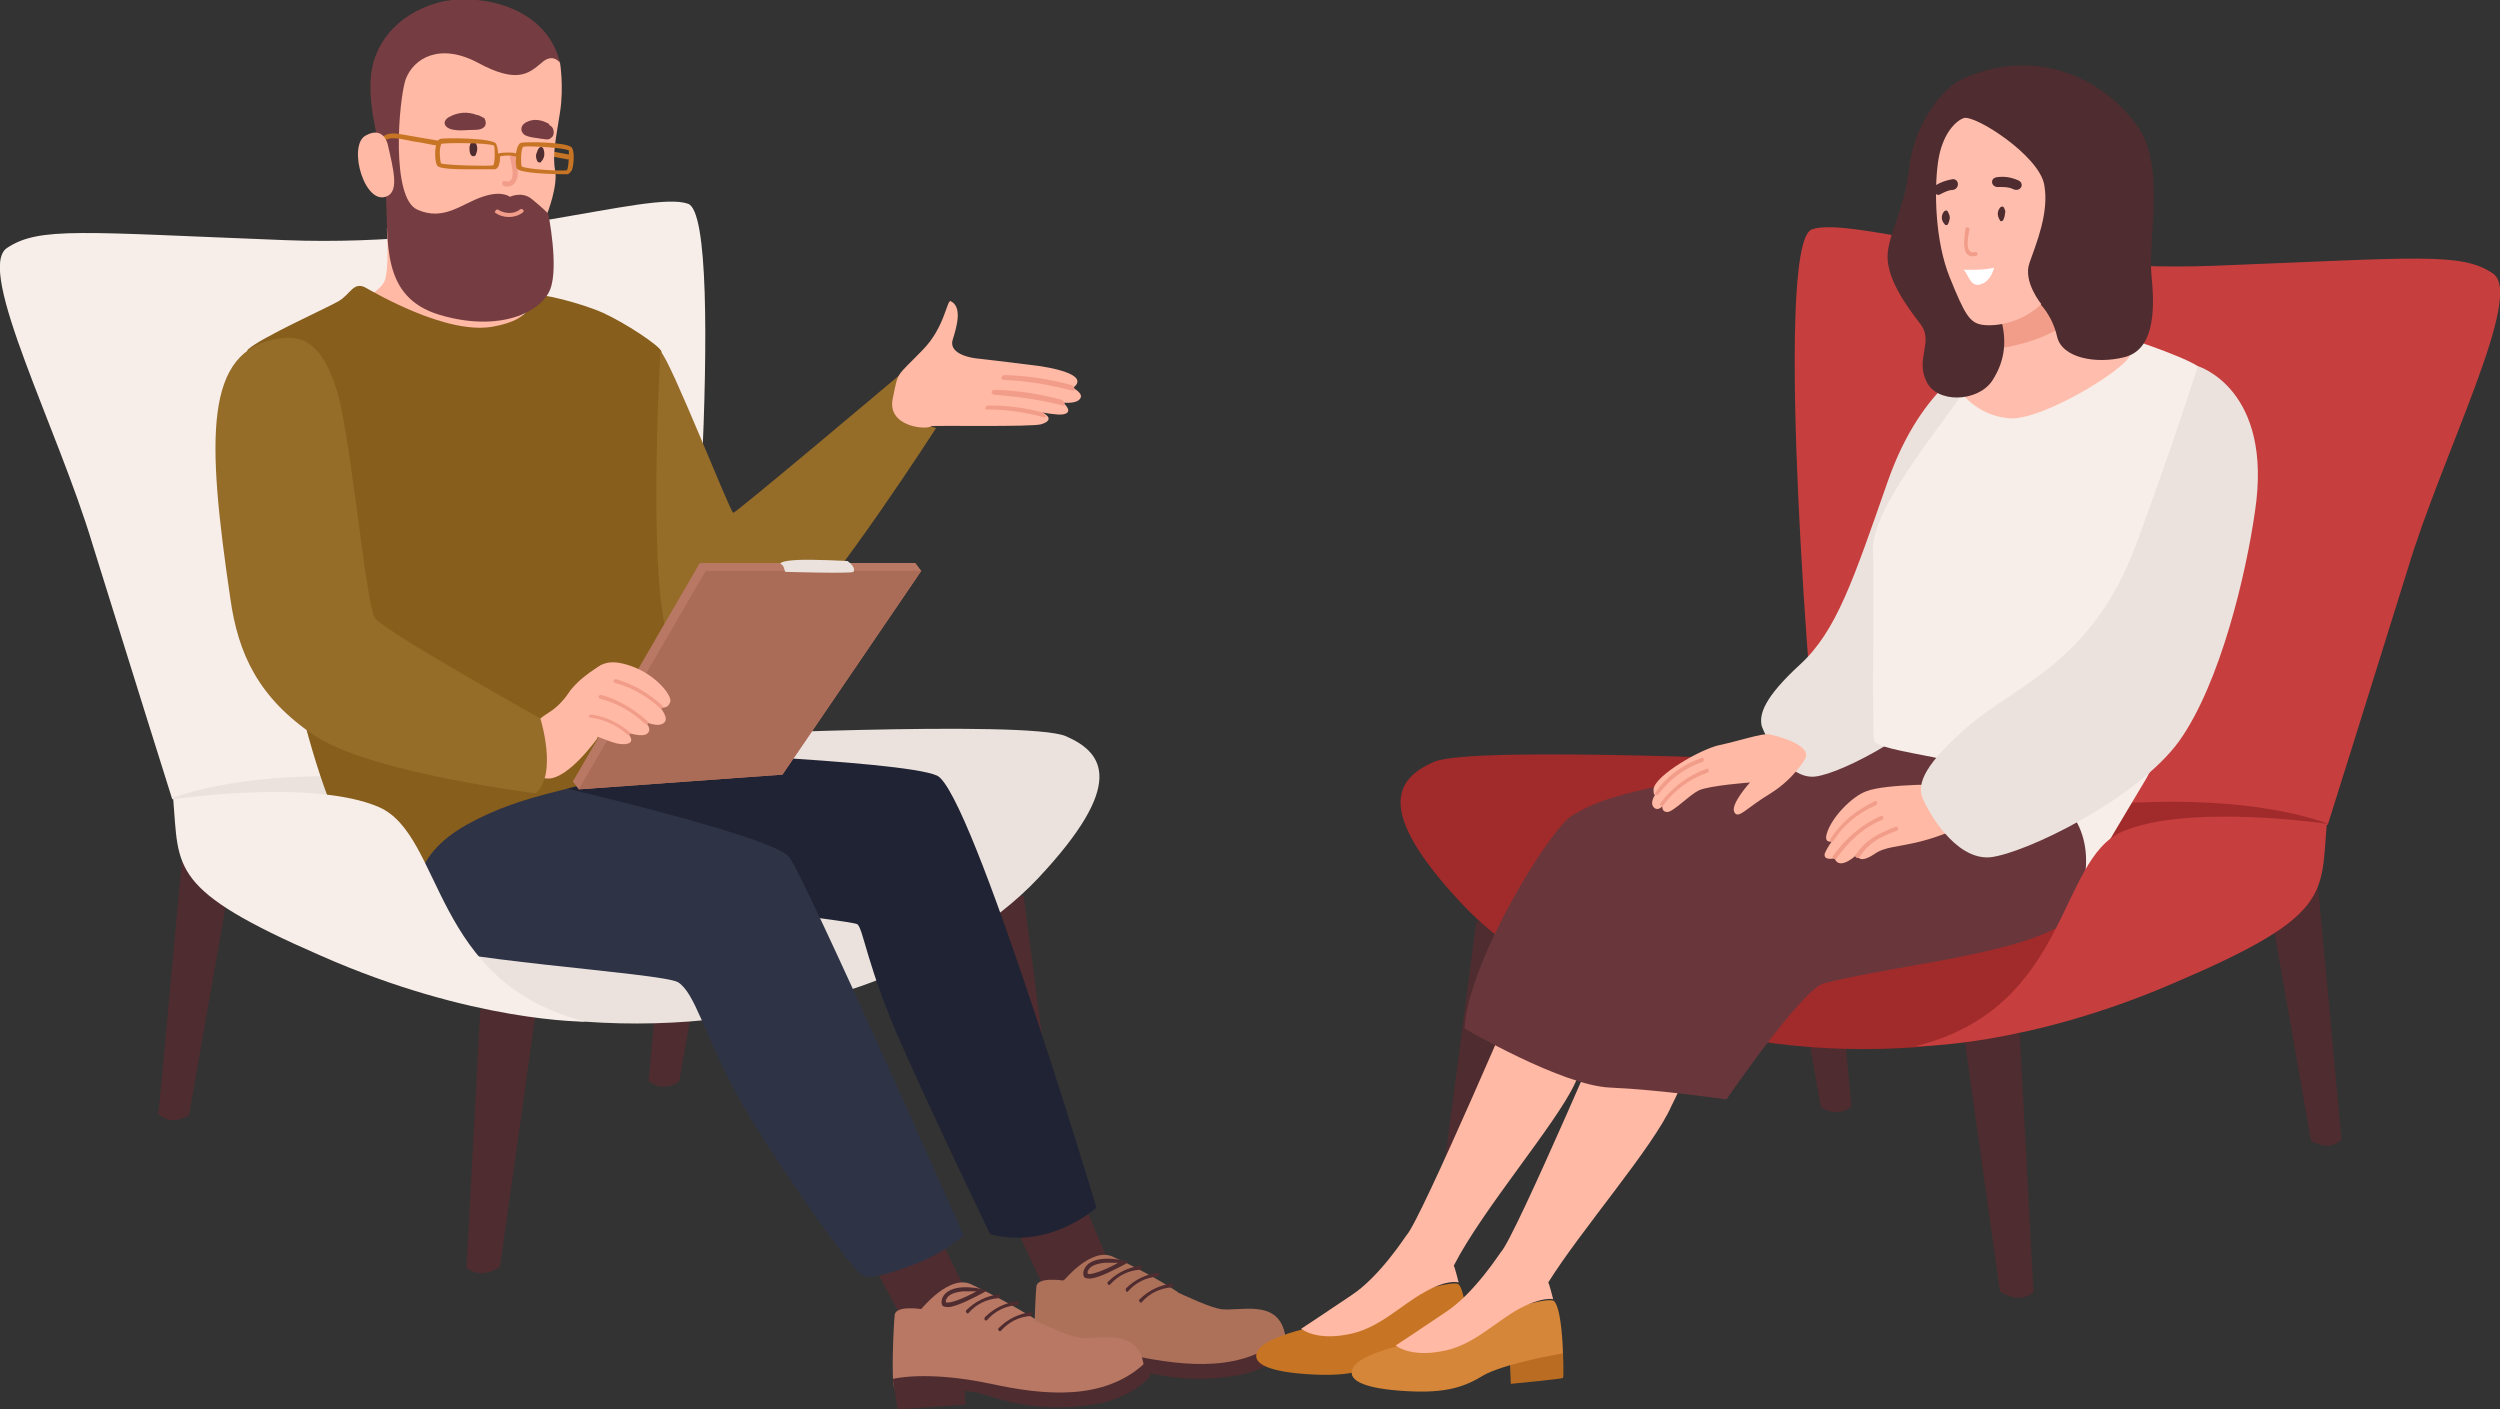 <?xml version="1.0" encoding="utf-8"?>
<!-- Generator: Adobe Illustrator 22.1.0, SVG Export Plug-In . SVG Version: 6.00 Build 0)  -->
<svg version="1.1" id="Calque_1" xmlns="http://www.w3.org/2000/svg" xmlns:xlink="http://www.w3.org/1999/xlink" x="0px" y="0px"
	 viewBox="0 0 254 143.2" style="enable-background:new 0 0 254 143.2;" xml:space="preserve">
<rect x="0" y="0" width="254" height="143.2" fill="#333333" stroke="none"/>
<style type="text/css">
	.st0{fill:#C77524;}
	.st1{fill:#4F2C2F;}
	.st2{fill:#F7EEE9;}
	.st3{fill:#EBE2DD;}
	.st4{fill:#C73E3E;}
	.st5{fill:#A12A2A;}
	.st6{fill:#202333;}
	.st7{fill:#2E3345;}
	.st8{fill:#AD715A;}
	.st9{fill:#B87863;}
	.st10{fill:#FFB9A4;}
	.st11{fill:#753D42;}
	.st12{fill:#875E1C;}
	.st13{fill:#F29D8A;}
	.st14{fill:#966C29;}
	.st15{fill:#BA6D22;}
	.st16{fill:#D68638;}
	.st17{fill:#69373B;}
	.st18{fill:#AB6C57;}
	.st19{fill:#FFBEAD;}
	.st20{fill:#FFFFFF;}
</style>
<g>
	<path class="st0" d="M57.8,15.7c-0.5-0.1-1.1-0.2-1.6-0.3c-0.3-0.1-0.5,0.4-0.1,0.5c0.5,0.1,1.1,0.2,1.6,0.3
		C58,16.2,58.2,15.7,57.8,15.7z"/>
	<g>
		<path class="st1" d="M104,91l3.7,28.2c0,0-1.4,1.9-3.3,1l-6-28.3L104,91z"/>
		<path class="st1" d="M73.3,85.4L69,109.9c0,0-1.7,1.2-3.1-0.1l2.4-25.9L73.3,85.4z"/>
		<path class="st1" d="M54.4,103.1l-3.6,25.6c0,0-1.8,1.4-3.4,0.1l1.4-26.3L54.4,103.1z"/>
		<path class="st1" d="M23.5,88.8l-4.3,24.5c0,0-1.7,1.2-3.1-0.1l2.4-25.9L23.5,88.8z"/>
		<path class="st2" d="M69.3,74.8c0.4-0.5,4.7-52.7,0.6-54.1c-4-1.4-20.2,4.5-40.9,3.7C8.3,23.6,4,23,0.7,25.2
			c-3.2,2.2,5.2,18.4,8.7,30.1c3.6,11.6,8.1,25.9,8.1,25.9s5.3-0.4,14.1-0.7C40.4,80.1,65.6,79.6,69.3,74.8z"/>
		<path class="st3" d="M69.3,74.8c0,0,35.1-1.7,39,0c3.9,1.7,6.1,4.9-2.8,14.4c-8.9,9.5-26.9,16-46.1,14.6
			c-19.3-1.5-41.9-22.7-41.9-22.7s6.1-2.6,18.3-2.2C43.1,79.3,64.1,78.7,69.3,74.8z"/>
	</g>
	<g>
		<path class="st1" d="M150,93.6l-3.7,28.2c0,0,1.4,1.9,3.3,1l6-28.3L150,93.6z"/>
		<path class="st1" d="M180.7,88l4.3,24.5c0,0,1.7,1.2,3.1-0.1l-2.4-25.9L180.7,88z"/>
		<path class="st1" d="M199.6,105.6l3.6,25.6c0,0,1.8,1.4,3.4,0.1l-1.4-26.3L199.6,105.6z"/>
		<path class="st1" d="M230.5,91.4l4.3,24.5c0,0,1.7,1.2,3.1-0.1l-2.4-25.9L230.5,91.4z"/>
		<path class="st4" d="M184.7,77.4c-0.4-0.5-4.7-52.7-0.6-54.1c4-1.4,20.2,4.5,40.9,3.7s25.1-1.4,28.3,0.8
			c3.2,2.2-5.2,18.4-8.7,30.1c-3.6,11.6-8.1,25.9-8.1,25.9s-5.3-0.4-14.1-0.7C213.6,82.6,188.4,82.1,184.7,77.4z"/>
		<path class="st5" d="M184.7,77.4c0,0-35.1-1.7-39,0c-3.9,1.7-6.1,4.9,2.8,14.4c8.9,9.5,26.9,16,46.1,14.6
			c19.3-1.5,41.9-22.7,41.9-22.7s-6.1-2.6-18.3-2.2C210.9,81.8,189.9,81.2,184.7,77.4z"/>
	</g>
	<path class="st1" d="M96,126.8l2.5,5.1c0,0-4,2.6-7,1.8l-2.4-4.5L96,126.8z"/>
	<path class="st1" d="M110.3,122.7l2.5,5.9c0,0-5.3,3.4-6.8,2.1l-2.6-5.6L110.3,122.7z"/>
	<path class="st6" d="M63,76.2c0,0,28.7,1,32.2,2.6c3.5,1.6,16.2,43.9,16.2,43.9s-4.7,4.3-10.8,2.7c0,0-5.7-11.8-9.1-19.5
		c-3.4-7.7-3.8-11.6-4.4-12c-0.6-0.4-23.2-2.9-24.7-3.2C61,90.4,51,85.1,51,85.1S60.9,75.6,63,76.2z"/>
	<path class="st7" d="M51.5,78.7c0,0,26.9,6,28.7,8.4c1.8,2.5,17.7,38.4,17.7,38.4s-1.7,1.7-5.1,3c-4.7,1.8-5.1,1.1-5.1,1.1
		c-0.6,0.3-9.8-12.7-13-18.7c-3.2-6-4.1-10-5.8-11.1c-1.7-1-24.9-2.3-28-4.4c-3.1-2.1-5.5-7.6-5.5-7.6L51.5,78.7z"/>
	<g>
		<path class="st8" d="M108,130.1c1.4-0.6,3.7-3,5.6-1.9c1.9,1.1,8.5,4.5,10.4,4.8c1.9,0.3,6-1.2,6.6,2.8c0,0-1.5,2-5.6,2.7
			c-4.1,0.8-9.5-0.7-12.6-0.5c-3,0.1-6.7,0.7-7.1,0.2c-0.4-0.5-0.1-6.6,0-7.5C105.4,129.7,108,130.1,108,130.1z"/>
		<path class="st1" d="M130.5,135.7c0,0,0.2-0.3,0.7,1c0.1,0.3-2,2.5-5.8,3.1c-6.7,1-10.5-1-11.8-1.2c-1.3-0.2-1.3-0.2-1.3-0.2
			l0.1,1.4l-6.9,0.5l-0.5-3.1c0,0,3.4-0.9,10,0.5C120.6,138.9,126.5,139.4,130.5,135.7z"/>
		<path class="st8" d="M119.7,131.3c0,0-1.6,0.3-2.5,2.1c-0.9,1.8-9.2-3.2-9.2-3.2s2.9-3.6,5.1-2.5
			C116.9,129.4,119.7,131.3,119.7,131.3z"/>
		<path class="st1" d="M115.8,132c0.9-0.9,2-1.4,3.2-1.6c0.2,0,0.3,0.4,0,0.4c-1.2,0.1-2.2,0.6-3,1.5
			C115.9,132.5,115.6,132.1,115.8,132z"/>
		<path class="st1" d="M114.4,130.9c0.9-0.9,2-1.4,3.2-1.6c0.2,0,0.3,0.4,0,0.4c-1.2,0.1-2.2,0.6-3,1.5
			C114.5,131.4,114.3,131.1,114.4,130.9z"/>
		<path class="st1" d="M112.6,130.2c0.9-0.9,2-1.4,3.2-1.6c0.2,0,0.3,0.4,0,0.4c-1.2,0.1-2.2,0.6-3,1.5
			C112.6,130.7,112.4,130.3,112.6,130.2z"/>
		<g>
			<path class="st1" d="M110.8,129.9c-0.2,0-0.4,0-0.6-0.1c-0.1-0.1-0.2-0.3-0.1-0.7c0.6-1.8,3.9-1.1,4.1-1l0.5,0.1l-0.5,0.3
				C113.6,128.8,111.8,129.8,110.8,129.9z M112.2,128.3c-0.8,0.1-1.5,0.3-1.7,0.9c0,0.1,0,0.2,0,0.2c0.2,0.2,1.7-0.3,3.1-1.1
				C113.1,128.3,112.6,128.3,112.2,128.3z"/>
		</g>
	</g>
	<g>
		<path class="st9" d="M93.6,133c1.4-0.6,3.7-3,5.6-1.9c1.9,1.1,8.5,4.5,10.4,4.8c1.9,0.3,6-1.2,6.6,2.8c0,0-1.5,2-5.6,2.7
			c-4.1,0.8-9.5-0.7-12.6-0.5c-3,0.1-6.7,0.7-7.1,0.2c-0.4-0.5-0.1-6.6,0-7.5C91,132.6,93.6,133,93.6,133z"/>
		<path class="st1" d="M116.2,138.6c0,0,0.2-0.3,0.7,1c0.1,0.3-2,2.5-5.8,3.1c-6.7,1-10.5-1-11.8-1.2c-1.3-0.2-1.3-0.2-1.3-0.2
			l0.1,1.4l-6.9,0.5l-0.5-3.1c0,0,3.4-0.9,10,0.5C106.2,141.8,112.1,142.3,116.2,138.6z"/>
		<path class="st9" d="M105.3,134.1c0,0-1.6,0.3-2.5,2.1c-0.9,1.8-9.2-3.2-9.2-3.2s2.9-3.6,5.1-2.5
			C102.5,132.3,105.3,134.1,105.3,134.1z"/>
		<path class="st1" d="M101.5,134.9c0.9-0.9,2-1.4,3.2-1.6c0.2,0,0.3,0.4,0,0.4c-1.2,0.1-2.2,0.6-3,1.5
			C101.5,135.4,101.3,135,101.5,134.9z"/>
		<path class="st1" d="M100.1,133.8c0.9-0.9,2-1.4,3.2-1.6c0.2,0,0.3,0.4,0,0.4c-1.2,0.1-2.2,0.6-3,1.5
			C100.1,134.3,99.9,134,100.1,133.8z"/>
		<path class="st1" d="M98.2,133.1c0.9-0.9,2-1.4,3.2-1.6c0.2,0,0.3,0.4,0,0.4c-1.2,0.1-2.2,0.6-3,1.5
			C98.3,133.6,98,133.2,98.2,133.1z"/>
		<g>
			<path class="st1" d="M96.4,132.8c-0.2,0-0.4,0-0.6-0.1c-0.1-0.1-0.2-0.3-0.1-0.7c0.6-1.8,3.9-1.1,4.1-1l0.5,0.1l-0.5,0.3
				C99.2,131.7,97.4,132.7,96.4,132.8z M97.8,131.2c-0.8,0.1-1.5,0.3-1.7,0.9c0,0.1,0,0.2,0,0.2c0.2,0.2,1.7-0.3,3.1-1.1
				C98.8,131.2,98.3,131.2,97.8,131.2z"/>
		</g>
	</g>
	<path class="st10" d="M56.9,6.4c0,0,0.4,2.4,0,5c-0.4,2.6-0.8,4.3-0.5,5.9c0.3,1.6-0.8,4.4-0.8,4.4s-5.2,2.2-10.1,1.6
		c-4.9-0.6-6.1-3.7-6.1-3.7s-1.4-8.7,0.4-11.9c1.9-3.2,5.6-4.9,8.1-4.5C50.5,3.7,56.8,5.2,56.9,6.4z"/>
	<path class="st1" d="M55.2,15.1c-0.1-0.2-0.3-0.2-0.4-0.1c-0.2,0.2-0.2,0.4-0.3,0.6c-0.1,0.3,0,0.6,0.1,0.8c0.1,0.1,0.3,0.2,0.4,0
		C55.3,16.1,55.4,15.6,55.2,15.1z"/>
	<path class="st1" d="M48.3,14.5c-0.1-0.2-0.3-0.2-0.4-0.1c-0.1,0.2-0.2,0.4-0.2,0.6c0,0.3,0,0.6,0.2,0.8c0.1,0.1,0.3,0.1,0.4,0
		C48.5,15.4,48.6,14.9,48.3,14.5z"/>
	<path class="st11" d="M45.6,11.9c0.9-0.5,1.9-0.6,2.9-0.2c0,0,0,0,0.1,0c0.2,0.1,0.4,0.2,0.6,0.3c0.2,0.3,0.2,0.7,0,0.9
		c-0.3,0.3-0.8,0.3-1.2,0.3c-0.6,0-1.2,0.1-1.8,0C45.2,13.1,44.8,12.4,45.6,11.9z"/>
	<path class="st10" d="M39.3,23.2c0,0,0.3,4.5-0.3,5.5c-0.6,1.1-3.5,2.6-3.5,2.6s6.8,4,11.8,3.9c5-0.1,6-3.7,6-3.7L39.3,23.2z"/>
	<path class="st12" d="M37.1,29.2c-1.2-0.6-1.5,0.7-2.7,1.4c-1.2,0.7-7.9,3.7-9.2,4.9C24,36.8,28,62,30.2,70.5c2.1,8.5,4,13.8,7,18
		c3,4.2,4.6,4.1,5,3.3c0.4-0.7-0.8-4.6,5.2-8c6.1-3.4,11.4-3.4,14.6-5.2s5.5-5,5.6-5.2c0.1-0.3,0.4-8.4-0.2-12.2
		c-0.5-3.8,0-24.9-0.2-25.5c-0.2-0.6-3.7-2.9-5.9-3.9s-6.6-2.1-7.1-1.8c-0.5,0.4,0.4,2.4-4.2,3.2C45.3,34,38,29.7,37.1,29.2z"/>
	<path class="st11" d="M53.5,12.4c0.8-0.4,1.6-0.2,2.3,0.2c0,0,0,0,0,0.1c0.2,0.1,0.3,0.2,0.4,0.4c0.1,0.3,0.1,0.7-0.2,0.9
		c-0.3,0.3-0.7,0.1-1,0.1c-0.5-0.1-1-0.1-1.5-0.3C52.9,13.6,52.7,12.8,53.5,12.4z"/>
	<path class="st13" d="M52.3,15.8c-0.1-0.3-0.5-0.2-0.5,0.1c0.1,0.5,0.8,2.9-0.5,2.5c-0.3-0.1-0.4,0.4-0.1,0.5
		c0.6,0.2,1.1-0.1,1.3-0.7C52.8,17.5,52.4,16.6,52.3,15.8z"/>
	<path class="st0" d="M58.1,15c-0.5-0.6-4.8-0.6-5.1-0.5c-0.2,0-0.3,0.2-0.4,0.4c-0.1,0.2-0.1,0.4-0.2,0.7c-0.2-0.1-0.4-0.1-0.7-0.1
		c-0.4,0-0.7,0-1.1,0.1c0-0.4-0.1-0.8-0.2-1C50,14,45.2,14,44.8,14.1c-0.2,0-0.3,0.2-0.4,0.4c-0.3,0.6-0.2,2,0,2.3
		c0.2,0.4,2.1,0.4,3.7,0.4c1.2,0,2.2,0,2.2,0c0.3-0.1,0.4-0.4,0.4-0.5c0.1-0.2,0.1-0.5,0.1-0.8c0,0,0,0,0,0c0.3-0.1,0.7-0.1,1-0.1
		c0.2,0,0.4,0.1,0.6,0.1c0,0.5,0,1,0.1,1.2c0.2,0.5,3.6,0.6,4.8,0.6c0.3,0,0.4,0,0.4,0c0.2-0.1,0.3-0.3,0.4-0.4
		C58.3,16.8,58.4,15.4,58.1,15z M50.1,16.8c-0.5,0.1-4.8,0-5.3-0.2c-0.1-0.3-0.2-1.4,0-1.9c0-0.1,0.1-0.1,0.1-0.1
		c0.6-0.1,4.8-0.1,5.3,0.2C50.3,15.1,50.3,16.6,50.1,16.8z M57.6,17.3c-0.6,0.1-4.2-0.1-4.6-0.4c-0.1-0.4-0.1-1.9,0.2-2
		c0.5-0.1,4.2,0.1,4.6,0.4C57.8,15.6,57.8,17,57.6,17.3z"/>
	<path class="st11" d="M56.9,6.4c0,0-0.7-1.1-1.9,0c-1.3,1.1-2.5,2.1-6.4,0S42,5.9,41.2,8.1c-0.7,2.2-1.5,12,1.2,13.2
		c2.7,1.2,4.5-0.6,6.6-1.3c2-0.7,2.8,0,2.8,0s1.2-0.6,2.2,0.2c1,0.8,1.7,1.5,1.7,1.5s1.1,5.4,0.2,7.7c-0.9,2.3-5.1,4.4-11.2,2.6
		c-6.1-1.8-5.2-7.5-5.5-12.4c-0.4-4.9-1.9-8.3-1.5-12s3.3-6.6,7.5-7.5C49.4-0.6,55.6,0.9,56.9,6.4z"/>
	<path class="st13" d="M50.6,21.3c0.6,0.4,1.6,0.5,2.2,0c0.2-0.2,0.6,0.1,0.3,0.3c-0.8,0.6-2,0.6-2.8,0
		C50.2,21.6,50.4,21.2,50.6,21.3z"/>
	<path class="st14" d="M67.1,35.7c1,0.8,7.1,16.4,7.4,16.4c0.3,0,16.9-14,16.9-14s-0.2,4.2,3.7,5.4c0,0-10.3,16-15.1,20.5
		c-4.8,4.5-9,6.2-11.7,1.8C65.6,61.4,67.1,35.7,67.1,35.7z"/>
	<path class="st6" d="M143.3,136.3l0.1,2.4c0,0,5.2-0.5,5.3-0.6c0.1-0.2,0-2.6,0-2.6L143.3,136.3z"/>
	<path class="st0" d="M132.2,135.1c0,0-3.7,0.9-4.4,2.1c-0.7,1.2,0.7,2.1,4.8,2.4c4.1,0.3,6.2-0.2,8.3-1.5c2.2-1.3,8.2-2.3,8.2-2.3
		s-0.1-4.5-0.9-5.3C147.4,129.6,132.2,135.1,132.2,135.1z"/>
	<path class="st10" d="M164.5,99.9c0,0-8-1.8-9.4-1.1c0,0-10.8,25.3-12.2,26.7c-0.1,0.1-2.7,4.2-5.6,6.1c-3.4,2.3-5.1,3.4-5.1,3.4
		s1.4,1.2,4.6,0.6c3.2-0.5,5.5-3,7.9-4.3c2.4-1.4,3.5-1,3.5-1s-0.4-1.6-0.5-1.7c2.9-5.7,10.4-14.4,12.3-18.5
		C162,105.8,164.5,99.9,164.5,99.9z"/>
	<path class="st15" d="M153.4,138.2l0.1,2.4c0,0,5.2-0.5,5.3-0.6c0.1-0.2,0-2.6,0-2.6L153.4,138.2z"/>
	<path class="st16" d="M141.9,136.8c0,0-3.7,0.9-4.4,2.1c-0.7,1.2,0.7,2.1,4.8,2.4c4.1,0.3,6.2-0.2,8.3-1.5c2.2-1.3,8.2-2.3,8.2-2.3
		s-0.1-4.5-0.9-5.3C157,131.3,141.9,136.8,141.9,136.8z"/>
	<path class="st10" d="M174,101.6c0,0-7.9-1.8-9.3-1.1c0,0-10.8,25.3-12.2,26.7c-0.1,0.1-2.7,4.2-5.6,6.1c-3.4,2.3-5.1,3.4-5.1,3.4
		s1.4,1.2,4.6,0.6c3.2-0.5,5.5-3,7.9-4.3s3.5-1,3.5-1s-0.4-1.6-0.5-1.7c3.3-5.3,10.7-13.8,12.5-17.9C172,108.1,174,101.6,174,101.6z
		"/>
	<path class="st17" d="M190.4,75.2c0,0-5.1,1.4-11.4,2.6c-14.6,2.7-16.4,3.4-19.2,5c-2.3,1.3-10.7,15-11,21.7c0,0,9.9,5.8,14.8,6
		c4.9,0.2,11.8,1.2,11.8,1.2s7.7-11.2,9.9-11.8c8.8-2.2,23.6-3.2,26.3-7.9c2.7-4.7,1-13.4,1-13.4L190.4,75.2z"/>
	<path class="st3" d="M201.1,36.6c0,0-5.8,2.3-9.3,12.3s-5.2,15.2-8.9,18.6c-3.7,3.4-4.2,5.1-3.9,6.3c0.4,1.1,2.6,5.4,5.4,5.1
		c2.8-0.3,11.7-5,15.1-10c3.3-5,5.3-14.4,6.1-19.8C207.2,38.6,201.1,36.6,201.1,36.6z"/>
	<path class="st2" d="M17.6,81.2c0,0,14.2-2.1,20.9,0.8c6.6,2.9,5.3,17.9,21,21.8c0,0-11.5,0.1-26.9-6.7
		C17.2,90.4,18.2,88.3,17.6,81.2z"/>
	<g>
		<path class="st10" d="M61.2,67.5c0,0-2.4,1.3-3.5,3c-1.1,1.6-2.1,1.9-2.8,2.5c-0.7,0.7-1.8,3.2-1.8,3.4c0,0.3,0.4,2.7,2.6,2.7
			c2.1,0,5-4.1,5-4.1L61.2,67.5z"/>
		<polygon class="st9" points="93,57.2 71.1,57.2 58.2,79.4 58.8,80.2 79.5,78.7 93.6,58 		"/>
		<polygon class="st18" points="93.6,58 71.7,58 58.8,80.2 79.5,78.7 		"/>
		<g>
			<path class="st10" d="M57.4,75.1c0,0,1.2-3.9,2.2-5.8c1-1.9,2.1-2.5,4.6-1.6c2.5,0.9,4.1,3,3.9,3.6c-0.3,0.9-1.1,0.5-1.1,0.5
				s1,1.1,0.5,1.6c-0.6,0.6-2-0.1-2-0.1s0.8,0.7,0.3,1.2c-0.5,0.5-2.1-0.1-2.1-0.1s1.1,1.1-0.2,1.2c-1.2,0.1-2.4-0.8-3.5-0.9
				C58.9,74.8,57.4,75.1,57.4,75.1z"/>
			<path class="st13" d="M62.6,69c1.7,0.5,3.3,1.4,4.7,2.7c0.2,0.2-0.1,0.4-0.3,0.2c-1.3-1.2-2.9-2.1-4.5-2.5
				C62.2,69.3,62.3,69,62.6,69z"/>
			<path class="st13" d="M61.1,70.6c1.7,0.5,3.3,1.4,4.7,2.7c0.2,0.2-0.1,0.4-0.3,0.2c-1.3-1.2-2.9-2.1-4.5-2.5
				C60.7,70.9,60.8,70.6,61.1,70.6z"/>
			<path class="st13" d="M60.1,72.6c1.5,0.2,2.8,0.9,3.9,1.8c0.2,0.1-0.1,0.4-0.3,0.2c-1-0.9-2.3-1.5-3.7-1.7
				C59.7,72.9,59.8,72.6,60.1,72.6z"/>
		</g>
		<path class="st3" d="M86.1,57c0.6,0.4,0.8,0.9,0.6,1.1s-6.8,0-6.9,0c-0.1,0-0.1-0.7-0.5-0.8c0,0-0.2-0.3,1.6-0.4
			C82.5,56.8,86.1,57,86.1,57z"/>
	</g>
	<path class="st14" d="M28.3,34.4c2.4-0.4,4.6,0.4,6.1,5.9c1.4,5.5,2.8,21.2,3.7,22.5S54.9,73,54.9,73s1.8,5.7-0.5,7.6
		c0,0-16.9-2.1-22.5-5.9c-5.6-3.8-7.7-8.2-8.5-13.9C21,44.5,20.7,35.6,28.3,34.4z"/>
	<g>
		<path class="st10" d="M90.7,40.5c0.6-2.9,0.3-2.1,3-4.9c2.3-2.3,2.5-5.2,2.9-5c1.2,0.6,0.6,2.6,0.2,3.9c-0.5,1.6,2.3,1.9,2.3,1.9
			s3.5,0.4,6.6,0.8c5.6,0.9,3.3,2.2,3.3,2.2s1,0.5,0.8,1c-0.3,0.7-1.8,0.5-1.8,0.5s1.2,1,0,1.2c-0.6,0.1-2.1-0.2-2.1-0.2
			s1.5,0.7-0.1,1.2c-0.9,0.3-10.8,0.1-11.2,0.2C94.2,43.7,90.1,43.4,90.7,40.5z"/>
		<path class="st13" d="M102.1,38.1c2.5,0.1,4.4,0.4,6.7,1c0.4,0.1,0.5,0.7,0.2,0.6c-2.3-0.6-4.6-1-7-1.1
			C101.6,38.6,101.7,38.1,102.1,38.1z"/>
		<path class="st13" d="M101.1,39.6c2.5,0.1,4.4,0.4,6.7,1c0.4,0.1,0.5,0.7,0.2,0.6c-2.3-0.6-4.6-0.9-7-1.1
			C100.6,40,100.7,39.6,101.1,39.6z"/>
		<path class="st13" d="M100.4,41.2c2,0,3.6,0.2,5.5,0.7c0.3,0.1,0.5,0.6,0.2,0.5c-1.9-0.5-3.8-0.8-5.8-0.8
			C100,41.7,100.1,41.2,100.4,41.2z"/>
	</g>
	<path class="st2" d="M215.4,34.1c0,0,6,1.9,7.9,3.1c1.9,1.2-0.3,33.5-5.3,42c-5.1,8.5-6.4,10.9-6.4,10.9s2.1-6.6-4-9.8
		c-6.1-3.3-17.1-3.8-17.2-5.1c-0.2-1.4,0-14.8-0.1-19.4c-0.1-4.6,8.5-14.4,9.2-16.1C202.8,31.5,215.4,34.1,215.4,34.1z"/>
	<path class="st19" d="M202.7,32l-3.5,7.8c0,0,1.6,2.4,4.9,2.7c3.3,0.3,11.9-5,12.3-6.4c0.4-1.4-8.2-7.1-8.5-7
		C207.5,29.2,202.7,32,202.7,32z"/>
	<path class="st13" d="M202.3,32.2l0.8,3.2c0,0,4.1-0.5,6.8-2.5l-0.7-3.5L202.3,32.2z"/>
	<path class="st1" d="M199.4,8c-2.1,1-4.9,4.6-5.4,8.9c-0.5,4.3-1.9,6.3-2.2,8.7c-0.3,2.5,1.9,5.5,3.3,7.3c1.4,1.8-0.5,3.5,0.6,5.8
		c1,2.3,5.2,2.2,6.7,0c1.5-2.3,1.4-4.4,0.9-6.3c-0.5-1.9,3.9-1.6,3.9-1.6s1.3,1.2,1.8,3.4s4,2.8,6.8,2.1c2.9-0.7,3.2-4.3,2.8-8.2
		s1.5-11.6-1.6-15.5C214.2,8.7,207.6,4.4,199.4,8z"/>
	<path class="st19" d="M199.5,12c-0.8,0.3-2.2,1.6-2.6,4.5s-0.3,8,1.2,11.7s2,4.6,3.3,4.8c1.4,0.2,4-0.2,6-2.1c0,0-1.9-2.3-1.2-4.2
		c0.7-2,2-5.1,1.5-7.9C207.2,15.8,200.6,11.6,199.5,12z"/>
	<path class="st1" d="M203.2,21.1c0.1-0.1,0.3-0.2,0.4,0c0.1,0.2,0.2,0.4,0.1,0.6c0,0.3-0.1,0.5-0.2,0.7c-0.1,0.1-0.3,0.1-0.3,0
		C202.9,21.9,202.9,21.5,203.2,21.1z"/>
	<path class="st1" d="M197.5,21.5c0.1-0.1,0.3-0.2,0.4,0c0.1,0.2,0.2,0.4,0.2,0.6c0,0.2-0.1,0.5-0.2,0.7c-0.1,0.1-0.3,0.1-0.3,0
		C197.2,22.4,197.2,21.9,197.5,21.5z"/>
	<path class="st13" d="M200.7,25.6c-1.2,0.3-0.7-1.7-0.6-2.3c0-0.2-0.3-0.3-0.4-0.1c-0.1,0.9-0.6,3.2,1.1,2.8
		C201,25.9,200.9,25.5,200.7,25.6z"/>
	<path class="st1" d="M205,18.3c-0.7-0.3-1.4-0.4-2.1-0.3c-0.8,0.1-0.6,1.1,0.2,1c0.5,0,1,0,1.4,0.2C205.3,19.6,205.8,18.6,205,18.3
		z"/>
	<path class="st1" d="M196.7,18.8c0.5-0.3,1.1-0.5,1.7-0.6c0.7,0,0.7,1,0,1.1c-0.4,0-0.8,0.2-1.2,0.4
		C196.7,20.1,196.1,19.2,196.7,18.8z"/>
	<path class="st20" d="M199.5,27.4c0,0,1.9,0.1,3.1-0.2c0,0-0.3,1.4-1.4,1.7C200.2,29.2,200,27.9,199.5,27.4z"/>
	<path class="st4" d="M236.4,83.7c0,0-14.1-2.1-20.8,0.8c-6.6,2.9-5.3,17.9-21,21.8c0,0,11.5,0.1,26.9-6.7
		C236.9,93,235.8,90.8,236.4,83.7z"/>
	<path class="st0" d="M44.6,14.3c-1.2-0.2-2.4-0.4-3.5-0.6c-0.7-0.1-1.4-0.3-2.1,0.1c-0.3,0.1,0,0.6,0.2,0.4c0.8-0.4,2.2,0.1,3,0.2
		c0.8,0.1,1.5,0.3,2.3,0.4C44.8,14.8,44.9,14.4,44.6,14.3z"/>
	<g>
		<path class="st10" d="M199.7,83.8c0,0-2.2,1.1-4.6,1.7c-2.4,0.6-3.6,0.5-4.7,1.3c-1.2,0.8-1.8,0.5-1.6-0.1c0,0-1.9,1.9-2.4,0.5
			c0,0-1.2,0.3-1-0.5c0.2-0.5,0.7-1.2,0.7-1.2s-0.8,0.2-0.5-0.8c0.5-1.7,2.6-3.8,4-4.3c2-0.8,8.5-0.7,8.5-0.7S200.1,83.2,199.7,83.8
			z"/>
		<path class="st13" d="M192.6,84c0.2-0.1,0.4,0.3,0.1,0.4c-1.8,0.7-2.8,1.2-3.8,2.7c-0.1,0.2-0.5,0-0.4-0.2
			C189.6,85.3,190.6,84.8,192.6,84z"/>
		<path class="st13" d="M191.1,82.9c0.2-0.1,0.4,0.3,0.1,0.4c-1.9,0.8-3.4,2.2-4.6,3.9c-0.1,0.2-0.5,0-0.4-0.2
			C187.5,85.2,189.1,83.8,191.1,82.9z"/>
		<path class="st13" d="M190.5,81.4c0.2-0.1,0.3,0.3,0.1,0.4c-1.8,0.8-3.3,2-4.3,3.6c-0.1,0.2-0.5,0-0.3-0.2
			C187.1,83.5,188.6,82.3,190.5,81.4z"/>
	</g>
	<path class="st3" d="M223.3,37.2c0,0-2,6.5-6.3,18.2c-4.4,11.8-12.1,14.2-16.8,18.2c-4.7,4-5.4,6-4.9,7.4c0.5,1.3,3.3,6.4,6.9,6.1
		c3.6-0.4,14.9-5.9,19.2-11.8c4.2-5.9,6.8-17,7.7-23.3C231,39.5,223.3,37.2,223.3,37.2z"/>
	<g>
		<path class="st10" d="M183.4,77.1c0,0-1.1,2-3.5,3.5c-2.5,1.5-3.3,2.7-3.7,1.9c-0.4-0.8,1.6-3,1.6-3s-4.1,0.3-5.2,0.8
			c-1,0.5-2.6,2.2-3.2,2.2s-0.5-0.6-0.5-0.6s-0.4,0.5-0.8,0.2c-0.6-0.5,0.1-1.4,0.1-1.4S168,81,168,80.2c0.1-1.4,4.8-4.1,6.7-4.5
			c1.9-0.4,4.3-1.2,5-1.1C180.4,74.7,184.2,75.7,183.4,77.1z"/>
		<path class="st13" d="M173.4,78.1c0.2-0.1,0.3,0.3,0.1,0.4c-1.8,0.6-3.4,1.8-4.5,3.3c-0.1,0.2-0.5,0-0.3-0.2
			C169.9,80,171.5,78.8,173.4,78.1z"/>
		<path class="st13" d="M172.9,77c0.2-0.1,0.3,0.3,0.1,0.4c-1.8,0.6-3.4,1.8-4.5,3.3c-0.1,0.2-0.5,0-0.3-0.2
			C169.3,78.9,170.9,77.7,172.9,77z"/>
	</g>
	<path class="st10" d="M39.4,14.7c0,0-0.4-2-2.3-0.9c-1.8,1.1,0,7.3,2.3,6.1C40.5,19.3,40,17.3,39.4,14.7z"/>
</g>
</svg>
